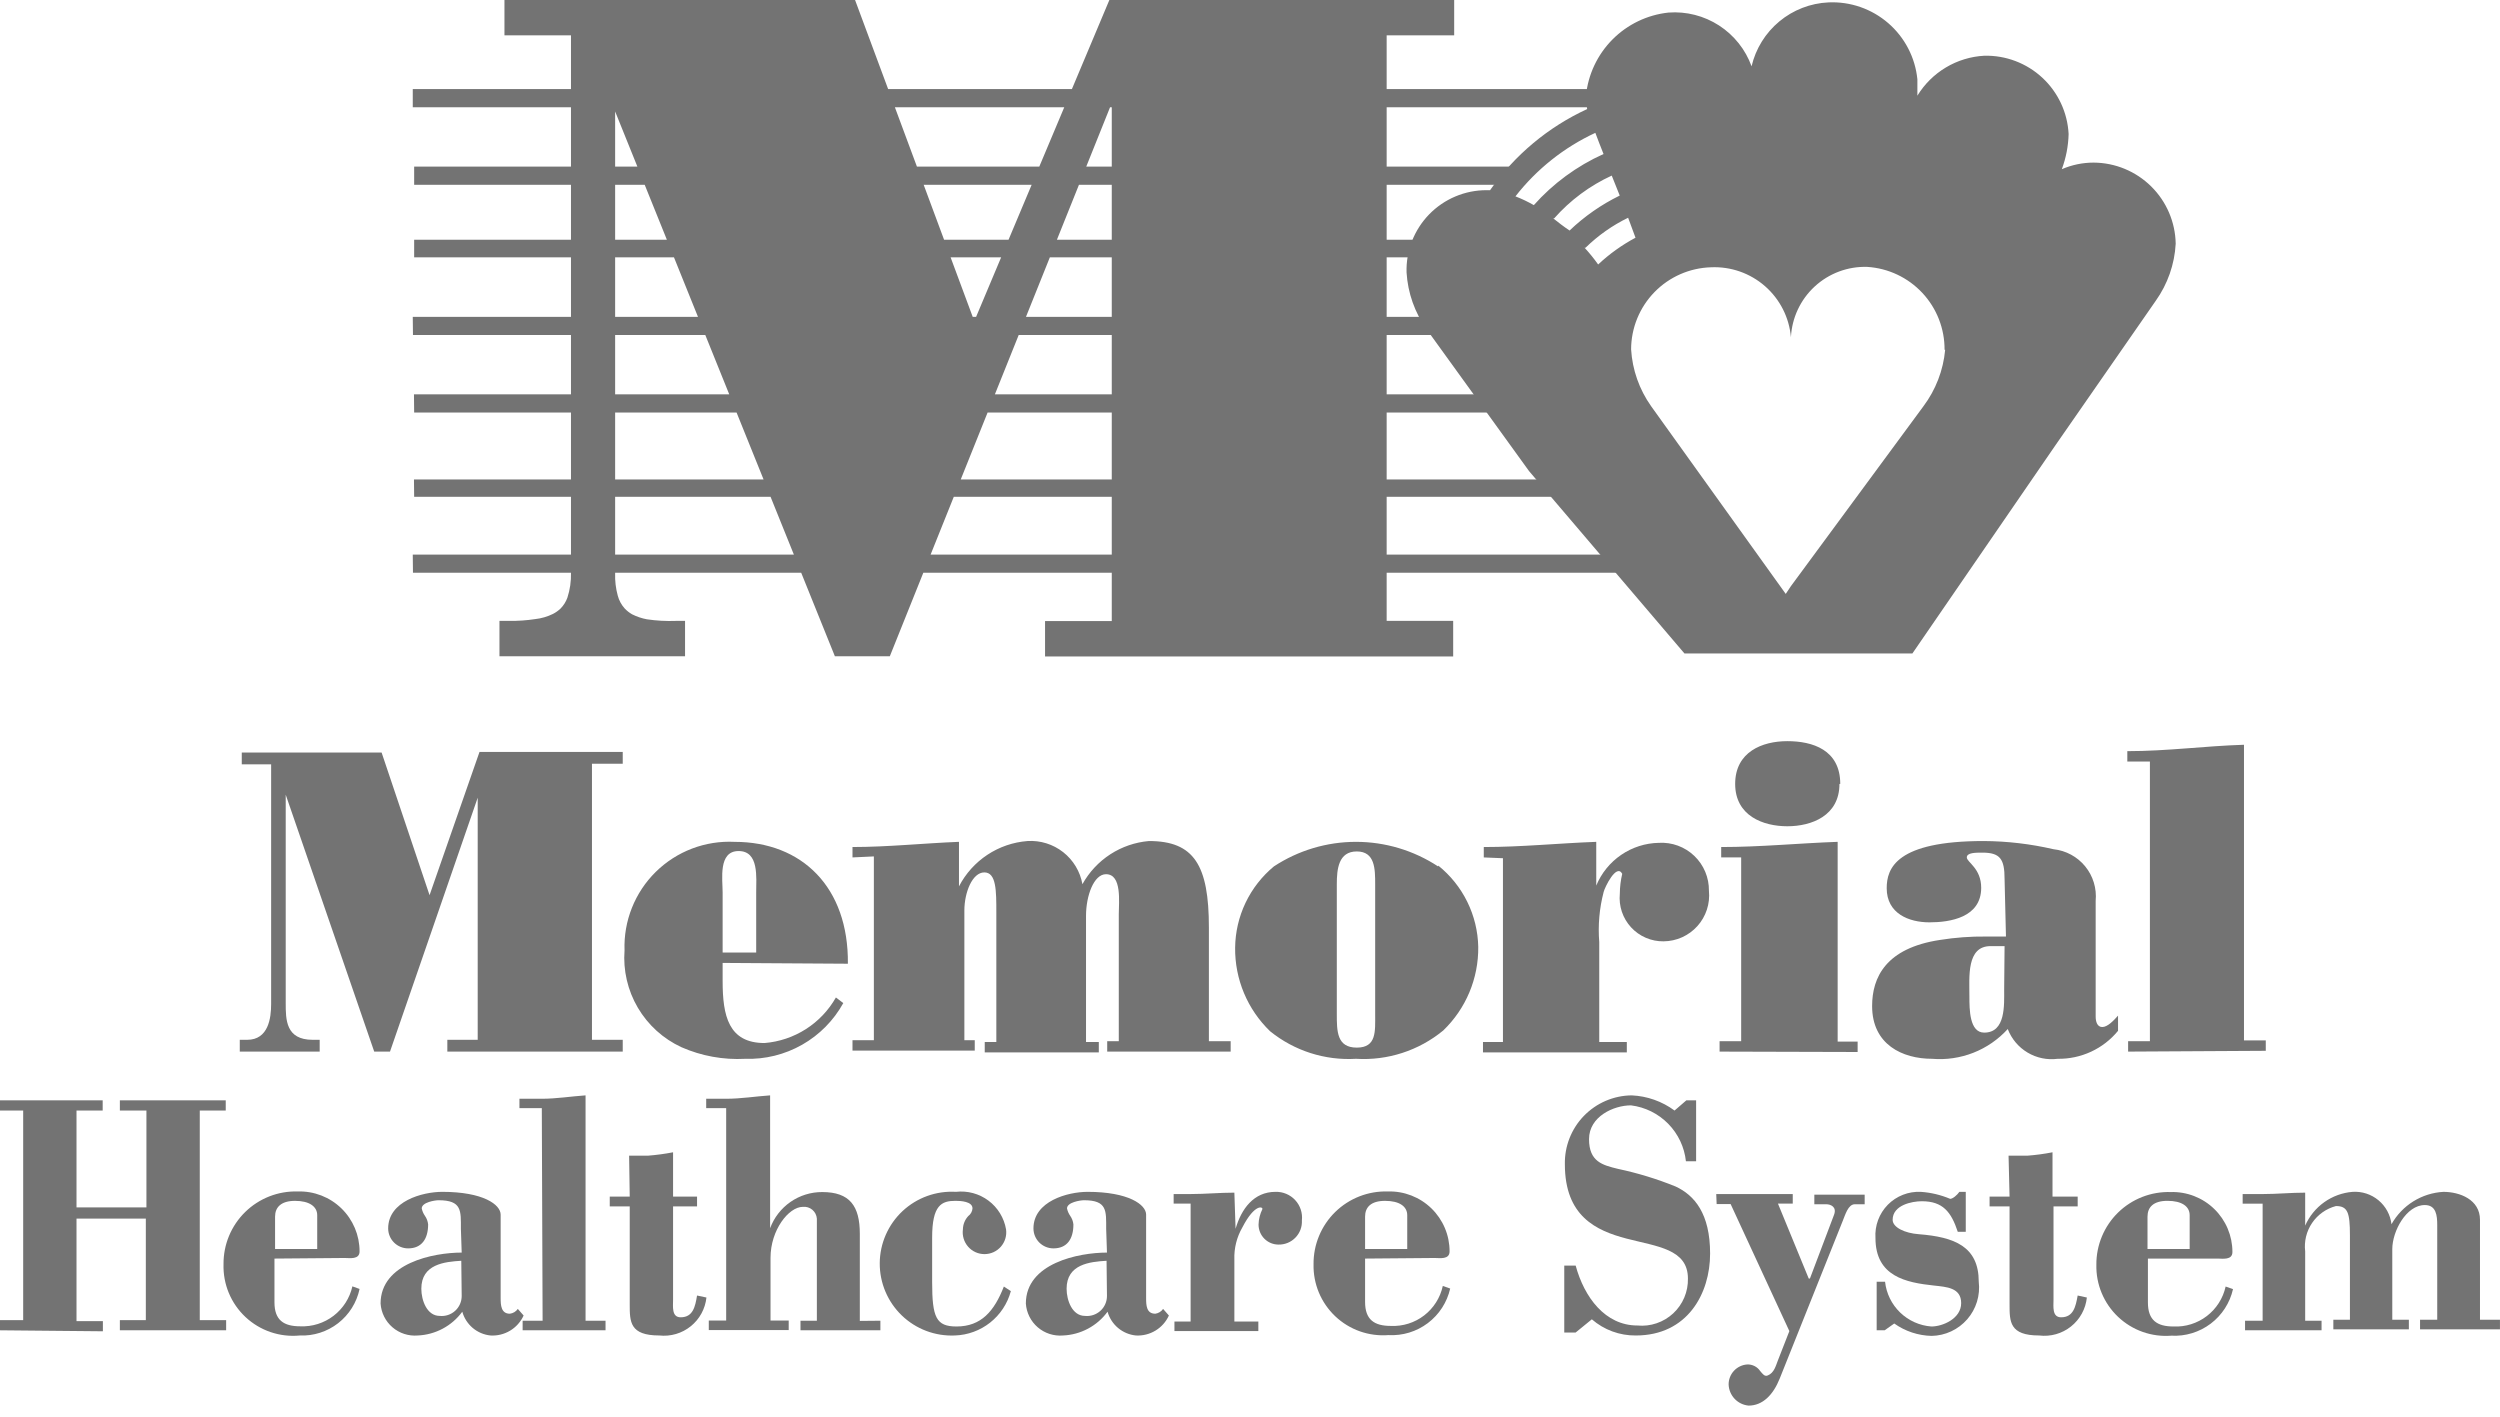 <svg xmlns="http://www.w3.org/2000/svg" width="210" height="119" viewBox="0 0 210 119" fill="none"><g opacity="0.55"><path d="M0 111.745V110.889H1.947V93.285H0V92.43H8.625V93.285H6.427V101.424H12.3V93.285H10.069V92.43H18.962V93.285H16.781V110.889H18.996V111.745H10.069V110.889H12.25V102.364H6.427V110.973H8.642V111.828L0 111.745Z" fill="black"></path><path d="M23.106 104.916V102.197C23.106 101.425 23.592 100.872 24.784 100.872C25.975 100.872 26.646 101.341 26.646 102.08V104.916H23.106ZM28.945 105.671C29.382 105.671 30.204 105.822 30.204 105.117C30.204 104.443 30.069 103.776 29.807 103.155C29.544 102.534 29.16 101.972 28.677 101.503C28.193 101.033 27.62 100.666 26.992 100.422C26.363 100.178 25.692 100.063 25.019 100.083C24.203 100.058 23.392 100.198 22.632 100.494C21.872 100.791 21.18 101.238 20.597 101.808C20.014 102.378 19.552 103.061 19.239 103.814C18.927 104.567 18.769 105.376 18.776 106.191C18.751 107.02 18.902 107.844 19.22 108.609C19.538 109.375 20.015 110.063 20.62 110.63C21.225 111.197 21.944 111.628 22.728 111.896C23.512 112.163 24.345 112.261 25.17 112.182C26.336 112.231 27.481 111.865 28.403 111.149C29.325 110.433 29.963 109.414 30.204 108.272L29.6 108.054C29.38 109.039 28.821 109.914 28.02 110.528C27.219 111.142 26.228 111.454 25.22 111.41C23.827 111.41 23.055 110.89 23.055 109.396V105.721L28.945 105.671Z" fill="black"></path><path d="M38.782 108.858C38.783 109.093 38.735 109.326 38.64 109.542C38.545 109.757 38.407 109.95 38.233 110.108C38.059 110.266 37.853 110.386 37.63 110.46C37.406 110.534 37.17 110.56 36.936 110.536C35.862 110.536 35.392 109.227 35.392 108.254C35.392 106.19 37.339 105.989 38.748 105.905L38.782 108.858ZM38.782 105.217C36.399 105.217 31.969 106.106 31.969 109.496C31.994 109.878 32.096 110.252 32.267 110.595C32.438 110.937 32.676 111.243 32.967 111.493C33.257 111.743 33.594 111.932 33.959 112.05C34.324 112.168 34.708 112.213 35.09 112.181C35.824 112.15 36.541 111.954 37.188 111.608C37.836 111.263 38.398 110.776 38.832 110.184C38.981 110.716 39.286 111.19 39.708 111.547C40.13 111.903 40.649 112.124 41.198 112.181C41.778 112.216 42.354 112.074 42.852 111.774C43.349 111.475 43.744 111.031 43.984 110.503L43.497 109.949C43.42 110.06 43.32 110.153 43.205 110.222C43.089 110.291 42.96 110.336 42.826 110.352C42.088 110.352 42.054 109.63 42.054 109.026V102.028C42.054 101.189 40.594 100.115 37.154 100.115C35.476 100.115 32.606 100.904 32.606 103.186C32.606 103.631 32.783 104.058 33.098 104.373C33.413 104.687 33.84 104.864 34.285 104.864C35.426 104.864 35.963 104.059 35.963 102.851C35.936 102.591 35.844 102.343 35.694 102.129C35.563 101.942 35.472 101.731 35.426 101.508C35.426 100.988 36.55 100.82 36.835 100.82C38.815 100.82 38.715 101.709 38.715 103.22L38.782 105.217Z" fill="black"></path><path d="M45.512 93.085H43.633V92.296H45.512C46.737 92.296 47.962 92.095 49.187 92.011V110.94H50.865V111.745H43.901V110.94H45.579L45.512 93.085Z" fill="black"></path><path d="M52.846 97.077H54.424C55.134 97.022 55.84 96.927 56.538 96.792V100.517H58.552V101.34H56.538V109.176C56.538 109.747 56.404 110.653 57.176 110.653C58.216 110.653 58.401 109.747 58.552 108.824L59.341 108.992C59.291 109.461 59.148 109.916 58.922 110.331C58.696 110.745 58.39 111.111 58.022 111.407C57.654 111.704 57.231 111.924 56.778 112.057C56.325 112.189 55.85 112.231 55.38 112.18C52.897 112.18 52.897 111.022 52.897 109.579V101.34H51.219V100.517H52.897L52.846 97.077Z" fill="black"></path><path d="M73.953 110.94V111.745H67.241V110.94H68.617V102.365C68.606 102.222 68.567 102.083 68.502 101.955C68.437 101.828 68.347 101.715 68.238 101.622C68.129 101.53 68.002 101.461 67.865 101.418C67.728 101.376 67.585 101.361 67.442 101.375C66.251 101.375 64.724 103.321 64.724 105.654V110.923H66.251V111.728H59.538V110.923H60.998V93.085H59.32V92.296H60.998C62.24 92.296 63.465 92.095 64.69 92.011V103.17C65.021 102.276 65.618 101.505 66.402 100.961C67.185 100.418 68.117 100.129 69.07 100.133C71.369 100.133 72.225 101.291 72.225 103.64V110.956L73.953 110.94Z" fill="black"></path><path d="M84.912 108.455C84.632 109.497 84.024 110.422 83.178 111.093C82.332 111.764 81.292 112.145 80.213 112.18C79.394 112.217 78.576 112.087 77.809 111.798C77.042 111.509 76.341 111.066 75.751 110.498C75.16 109.929 74.691 109.246 74.373 108.491C74.054 107.735 73.893 106.923 73.899 106.103C73.904 105.283 74.077 104.473 74.406 103.722C74.734 102.971 75.213 102.295 75.811 101.734C76.41 101.174 77.117 100.741 77.888 100.463C78.659 100.184 79.479 100.066 80.297 100.114C81.269 100.002 82.248 100.266 83.032 100.853C83.815 101.439 84.344 102.304 84.509 103.269C84.544 103.528 84.524 103.791 84.449 104.041C84.374 104.291 84.246 104.523 84.075 104.719C83.903 104.916 83.691 105.074 83.454 105.182C83.216 105.29 82.958 105.346 82.697 105.346C82.436 105.346 82.178 105.29 81.94 105.182C81.702 105.074 81.49 104.916 81.319 104.719C81.147 104.523 81.019 104.291 80.945 104.041C80.87 103.791 80.849 103.528 80.884 103.269C80.89 102.851 81.052 102.45 81.338 102.145C81.439 102.07 81.523 101.975 81.583 101.865C81.644 101.754 81.68 101.633 81.69 101.507C81.69 100.92 80.7 100.87 80.263 100.87C79.089 100.87 78.3 101.222 78.3 103.957V107.699C78.3 110.67 78.636 111.425 80.347 111.425C82.428 111.425 83.519 110.133 84.325 108.069L84.912 108.455Z" fill="black"></path><path d="M92.985 108.858C92.986 109.093 92.938 109.326 92.843 109.542C92.749 109.757 92.61 109.95 92.436 110.108C92.262 110.266 92.056 110.386 91.833 110.46C91.609 110.534 91.373 110.56 91.139 110.536C90.065 110.536 89.595 109.227 89.595 108.254C89.595 106.19 91.542 105.989 92.951 105.905L92.985 108.858ZM92.985 105.217C90.602 105.217 86.172 106.106 86.172 109.496C86.197 109.878 86.299 110.252 86.47 110.595C86.641 110.937 86.879 111.243 87.17 111.493C87.46 111.743 87.798 111.932 88.162 112.05C88.527 112.168 88.911 112.213 89.293 112.181C90.027 112.15 90.744 111.954 91.391 111.608C92.039 111.263 92.601 110.776 93.035 110.184C93.185 110.718 93.493 111.195 93.918 111.551C94.343 111.907 94.866 112.127 95.418 112.181C95.995 112.212 96.568 112.069 97.062 111.769C97.556 111.47 97.948 111.029 98.187 110.503L97.7 109.949C97.625 110.058 97.528 110.15 97.415 110.219C97.303 110.288 97.177 110.333 97.046 110.352C96.291 110.352 96.274 109.63 96.274 109.026V102.028C96.274 101.189 94.797 100.115 91.357 100.115C89.679 100.115 86.81 100.904 86.81 103.186C86.81 103.631 86.986 104.058 87.301 104.373C87.616 104.687 88.043 104.864 88.488 104.864C89.645 104.864 90.166 104.059 90.166 102.851C90.139 102.591 90.047 102.343 89.897 102.129C89.766 101.942 89.675 101.731 89.629 101.508C89.629 100.988 90.753 100.82 91.055 100.82C93.019 100.82 92.918 101.709 92.918 103.22L92.985 105.217Z" fill="black"></path><path d="M103.788 103.22C104.275 101.542 105.315 100.115 107.144 100.115C107.454 100.106 107.761 100.164 108.047 100.284C108.332 100.404 108.588 100.583 108.798 100.811C109.008 101.038 109.167 101.308 109.264 101.602C109.36 101.896 109.393 102.207 109.359 102.515C109.373 102.779 109.332 103.044 109.24 103.292C109.147 103.54 109.004 103.767 108.819 103.957C108.635 104.148 108.414 104.298 108.169 104.4C107.924 104.501 107.661 104.55 107.396 104.545C106.951 104.545 106.524 104.369 106.209 104.054C105.895 103.739 105.718 103.312 105.718 102.867C105.73 102.419 105.839 101.978 106.037 101.575C106.121 101.374 105.416 101.055 104.359 103.102C103.885 103.922 103.653 104.858 103.687 105.804V111.006H105.701V111.812H98.653V111.006H100.012V101.105H98.586V100.3H100.012C101.237 100.3 102.462 100.182 103.687 100.182L103.788 103.22Z" fill="black"></path><path d="M114.667 104.916V102.197C114.667 101.425 115.137 100.872 116.345 100.872C117.553 100.872 118.208 101.341 118.208 102.08V104.916H114.667ZM120.507 105.671C120.943 105.671 121.765 105.822 121.765 105.117C121.766 104.443 121.631 103.776 121.368 103.155C121.106 102.534 120.721 101.972 120.238 101.503C119.754 101.033 119.181 100.666 118.553 100.422C117.925 100.178 117.254 100.063 116.58 100.083C115.765 100.058 114.953 100.198 114.193 100.494C113.433 100.791 112.741 101.238 112.158 101.808C111.575 102.378 111.114 103.061 110.801 103.814C110.488 104.567 110.33 105.376 110.338 106.191C110.319 107.008 110.471 107.819 110.785 108.573C111.099 109.326 111.568 110.006 112.161 110.567C112.754 111.129 113.458 111.559 114.228 111.832C114.998 112.104 115.816 112.212 116.63 112.148C117.817 112.214 118.989 111.857 119.938 111.141C120.887 110.426 121.552 109.397 121.816 108.238L121.195 108.02C120.982 109.005 120.426 109.883 119.628 110.497C118.829 111.112 117.838 111.423 116.832 111.377C115.439 111.377 114.667 110.856 114.667 109.363V105.721L120.507 105.671Z" fill="black"></path><path d="M141.652 92.43H142.474V97.549H141.618C141.491 96.36 140.966 95.249 140.129 94.396C139.291 93.543 138.19 92.998 137.003 92.85C135.543 92.85 133.479 93.79 133.479 95.686C133.479 97.582 134.604 97.867 135.913 98.186C137.564 98.536 139.181 99.03 140.745 99.663C142.34 100.401 143.649 101.945 143.649 105.301C143.649 108.657 141.752 112.181 137.406 112.181C136.051 112.194 134.738 111.711 133.714 110.822L132.355 111.93H131.398V106.308H132.355C133.077 108.976 134.839 111.342 137.54 111.342C138.085 111.395 138.635 111.331 139.153 111.155C139.672 110.98 140.147 110.696 140.549 110.324C140.95 109.951 141.267 109.498 141.48 108.994C141.694 108.49 141.798 107.946 141.786 107.399C141.786 104.915 139.202 104.714 136.634 104.043C134.067 103.371 131.449 102.163 131.449 97.8C131.433 97.051 131.566 96.306 131.84 95.609C132.114 94.912 132.523 94.275 133.044 93.737C133.566 93.199 134.188 92.769 134.876 92.473C135.564 92.177 136.304 92.019 137.054 92.011C138.356 92.067 139.613 92.511 140.662 93.286L141.652 92.43Z" fill="black"></path><path d="M144.164 100.3H150.591V101.105H149.349L151.934 107.398H152.034L154.065 102.028C154.3 101.391 153.796 101.156 153.394 101.156H152.404V100.35H156.632V101.156H155.81C155.239 101.156 155.005 102.045 154.786 102.565L149.5 115.789C148.947 117.181 148.057 118.071 146.883 118.071C146.434 118.03 146.016 117.827 145.707 117.499C145.398 117.172 145.219 116.742 145.204 116.292C145.203 115.867 145.364 115.457 145.654 115.145C145.943 114.834 146.341 114.644 146.765 114.614C146.979 114.606 147.191 114.653 147.382 114.749C147.573 114.846 147.736 114.99 147.856 115.168C148.074 115.419 148.225 115.654 148.494 115.537C149.031 115.319 149.165 114.731 149.349 114.262L150.306 111.812L145.372 101.139H144.198L144.164 100.3Z" fill="black"></path><path d="M158.311 111.745H157.64V107.667H158.345C158.452 108.65 158.9 109.564 159.611 110.251C160.322 110.937 161.252 111.353 162.238 111.426C163.178 111.426 164.738 110.771 164.738 109.463C164.738 108.154 163.496 108.103 162.456 107.986C160.107 107.734 157.539 107.231 157.539 103.992C157.505 103.48 157.58 102.967 157.759 102.485C157.938 102.004 158.216 101.566 158.575 101.2C158.935 100.834 159.368 100.549 159.846 100.362C160.324 100.175 160.836 100.091 161.348 100.116C162.198 100.173 163.031 100.372 163.815 100.703C164.033 100.703 164.403 100.384 164.587 100.116H165.124V103.472H164.453C163.899 101.794 163.194 100.904 161.432 100.904C160.61 100.904 158.982 101.223 158.982 102.465C158.982 103.103 160.006 103.589 161.181 103.673C164.168 103.908 166.215 104.697 166.215 107.667C166.283 108.231 166.232 108.804 166.065 109.347C165.898 109.89 165.619 110.393 165.246 110.821C164.872 111.25 164.413 111.595 163.898 111.835C163.383 112.075 162.823 112.205 162.255 112.215C161.128 112.19 160.035 111.828 159.117 111.174L158.311 111.745Z" fill="black"></path><path d="M168.719 97.077H170.297C171.006 97.025 171.713 96.929 172.411 96.792V100.517H174.525V101.34H172.495V109.176C172.495 109.747 172.361 110.653 173.133 110.653C174.173 110.653 174.358 109.747 174.525 108.824L175.297 108.992C175.247 109.466 175.104 109.926 174.874 110.344C174.645 110.762 174.334 111.13 173.961 111.427C173.587 111.724 173.159 111.943 172.699 112.073C172.24 112.202 171.76 112.238 171.287 112.18C168.803 112.18 168.803 111.022 168.803 109.579V101.34H167.125V100.517H168.803L168.719 97.077Z" fill="black"></path><path d="M180.391 104.914V102.196C180.391 101.424 180.861 100.87 182.069 100.87C183.278 100.87 183.932 101.34 183.932 102.078V104.914H180.391ZM186.265 105.72C186.701 105.72 187.523 105.871 187.523 105.166C187.523 104.492 187.388 103.825 187.126 103.204C186.864 102.583 186.479 102.021 185.996 101.552C185.512 101.082 184.939 100.715 184.311 100.471C183.682 100.227 183.012 100.112 182.338 100.132C181.523 100.107 180.711 100.247 179.951 100.543C179.191 100.84 178.499 101.287 177.916 101.857C177.333 102.427 176.872 103.11 176.559 103.863C176.246 104.616 176.088 105.424 176.095 106.24C176.076 107.056 176.229 107.868 176.543 108.621C176.857 109.375 177.326 110.055 177.919 110.616C178.512 111.177 179.216 111.608 179.986 111.881C180.756 112.153 181.574 112.261 182.388 112.197C183.575 112.263 184.747 111.906 185.696 111.19C186.645 110.475 187.31 109.446 187.573 108.287L186.953 108.069C186.736 109.055 186.177 109.933 185.376 110.547C184.574 111.162 183.581 111.473 182.573 111.425C181.197 111.425 180.425 110.905 180.425 109.412V105.72H186.265Z" fill="black"></path><path d="M193.635 102.952C193.981 102.165 194.533 101.485 195.233 100.986C195.933 100.487 196.755 100.186 197.612 100.116C198.402 100.063 199.182 100.316 199.791 100.822C200.4 101.328 200.792 102.049 200.885 102.835C201.324 102.051 201.955 101.391 202.717 100.916C203.48 100.44 204.35 100.165 205.248 100.116C206.607 100.116 208.319 100.754 208.319 102.466V110.856H209.997V111.662H203.284V110.856H204.727V102.902C204.727 102.113 204.644 101.224 203.687 101.224C202.126 101.224 200.952 103.422 200.952 104.932V110.856H202.345V111.662H196.001V110.856H197.394V103.758C197.394 101.861 197.21 101.308 196.22 101.308C195.402 101.524 194.69 102.029 194.215 102.729C193.74 103.429 193.534 104.277 193.635 105.117V110.94H195.011V111.745H188.584V110.94H190.061V101.106H188.383V100.301H190.061C191.252 100.301 192.427 100.183 193.635 100.183V102.952Z" fill="black"></path><path d="M49.725 87.344H52.31V88.335H37.576V87.344H40.127V67.006L32.76 88.335H31.434L24 66.754V84.257C24 85.65 24 87.344 26.266 87.344H26.853V88.335H20.141V87.344H20.762C22.557 87.344 22.775 85.499 22.775 84.341V64.204H20.308V63.213H32.055L36.083 75.195L40.278 63.163H52.31V64.153H49.725V87.344Z" fill="black"></path><path d="M60.701 80.885V82.412C60.701 85.316 61.187 87.615 64.225 87.615C65.46 87.513 66.651 87.112 67.695 86.445C68.739 85.778 69.604 84.866 70.216 83.788L70.837 84.258C70.028 85.722 68.83 86.934 67.376 87.76C65.922 88.586 64.268 88.995 62.597 88.94C60.761 89.039 58.928 88.706 57.244 87.967C55.712 87.26 54.433 86.101 53.578 84.647C52.723 83.192 52.333 81.511 52.461 79.828C52.418 78.609 52.629 77.393 53.08 76.259C53.531 75.125 54.212 74.097 55.082 73.24C55.951 72.383 56.989 71.717 58.13 71.282C59.27 70.848 60.489 70.655 61.708 70.716C67.363 70.716 71.29 74.525 71.222 80.953L60.701 80.885ZM63.52 80.013V74.978C63.52 73.703 63.772 71.488 62.043 71.488C60.315 71.488 60.701 73.854 60.701 74.978V80.013H63.52Z" fill="black"></path><path d="M71.609 72.023V71.15C74.58 71.15 77.583 70.832 80.554 70.714V74.456C81.11 73.384 81.93 72.472 82.937 71.805C83.945 71.138 85.105 70.74 86.309 70.647C87.389 70.581 88.456 70.913 89.307 71.581C90.157 72.249 90.733 73.207 90.924 74.272C91.487 73.256 92.291 72.394 93.266 71.761C94.24 71.129 95.355 70.747 96.512 70.647C100.305 70.647 101.547 72.677 101.547 77.913V87.462H103.376V88.334H93.005V87.462H93.978V76.789C93.978 75.799 94.264 73.433 92.904 73.433C91.881 73.433 91.226 75.245 91.226 76.923V87.529H92.3V88.401H82.718V87.529H83.692V76.638C83.692 74.826 83.692 73.282 82.685 73.282C81.678 73.282 81.007 74.96 81.007 76.487V87.378H81.879V88.25H71.609V87.378H73.405V71.939L71.609 72.023Z" fill="black"></path><path d="M120.817 72.712C121.841 73.536 122.673 74.575 123.253 75.755C123.833 76.935 124.147 78.228 124.173 79.542C124.187 80.85 123.934 82.146 123.429 83.353C122.924 84.559 122.178 85.649 121.236 86.557C119.182 88.252 116.561 89.103 113.903 88.939C111.293 89.094 108.72 88.268 106.687 86.624C105.746 85.716 105 84.626 104.495 83.42C103.99 82.214 103.736 80.917 103.751 79.609C103.765 78.303 104.063 77.015 104.625 75.835C105.187 74.656 106 73.613 107.006 72.779C109.054 71.433 111.452 70.715 113.903 70.715C116.354 70.715 118.752 71.433 120.8 72.779L120.817 72.712ZM112.292 85.181C112.292 86.624 112.292 88 113.97 88C115.648 88 115.514 86.624 115.514 85.181V74.273C115.514 73.014 115.514 71.521 113.97 71.521C112.426 71.521 112.292 73.014 112.292 74.273V85.181Z" fill="black"></path><path d="M124.637 72.024V71.151C127.775 71.151 130.947 70.832 134.085 70.715V74.39C134.516 73.345 135.243 72.449 136.176 71.811C137.109 71.173 138.208 70.821 139.338 70.799C139.884 70.766 140.43 70.847 140.944 71.035C141.457 71.224 141.926 71.516 142.321 71.894C142.717 72.272 143.03 72.728 143.241 73.232C143.452 73.737 143.557 74.279 143.55 74.826C143.603 75.36 143.545 75.9 143.378 76.41C143.212 76.92 142.941 77.39 142.582 77.79C142.224 78.189 141.786 78.51 141.296 78.731C140.807 78.951 140.277 79.067 139.74 79.072C139.228 79.079 138.72 78.978 138.25 78.775C137.779 78.573 137.357 78.273 137.01 77.896C136.663 77.519 136.4 77.074 136.237 76.588C136.074 76.102 136.016 75.588 136.065 75.078C136.069 74.513 136.136 73.95 136.267 73.4C135.78 72.494 134.79 74.558 134.706 74.927C134.347 76.3 134.222 77.724 134.337 79.139V87.529H136.653V88.402H124.57V87.529H126.248V72.091L124.637 72.024Z" fill="black"></path><path d="M144.445 88.335V87.462H146.258V72.023H144.58V71.151C147.852 71.151 151.091 70.832 154.363 70.714V87.495H156.041V88.368L144.445 88.335ZM154.514 65.848C154.514 68.533 152.165 69.406 150.134 69.406C148.104 69.406 145.754 68.533 145.754 65.848C145.754 63.163 148.02 62.257 150.134 62.257C152.248 62.257 154.581 62.978 154.581 65.848H154.514Z" fill="black"></path><path d="M168.384 73.836C168.384 72.158 168.014 71.621 166.521 71.621C165.934 71.621 165.212 71.621 165.212 72.023C165.212 72.426 166.42 72.93 166.42 74.574C166.42 77.075 163.802 77.477 162.074 77.477C160.346 77.477 158.483 76.739 158.483 74.608C158.483 72.93 159.288 70.647 166.622 70.647C168.599 70.657 170.569 70.888 172.495 71.335C173.536 71.446 174.492 71.962 175.155 72.773C175.818 73.583 176.134 74.623 176.036 75.665V85.398C176.036 85.784 176.153 86.271 176.59 86.271C177.026 86.271 177.529 85.75 177.915 85.314V86.589C177.302 87.337 176.527 87.937 175.65 88.343C174.772 88.75 173.814 88.954 172.847 88.939C171.969 89.054 171.077 88.87 170.316 88.416C169.555 87.963 168.969 87.266 168.652 86.438C167.855 87.315 166.867 87.997 165.764 88.431C164.661 88.864 163.473 89.038 162.292 88.939C159.809 88.939 157.258 87.747 157.258 84.508C157.258 82.109 158.399 79.642 162.963 78.954C164.24 78.75 165.531 78.655 166.823 78.669H168.501L168.384 73.836ZM168.384 79.474H167.209C165.178 79.474 165.43 82.042 165.43 83.72C165.43 84.777 165.43 86.74 166.672 86.74C168.484 86.74 168.35 84.441 168.35 83.099L168.384 79.474Z" fill="black"></path><path d="M178.762 88.335V87.463H180.592V63.969H178.695V63.097C182.052 63.097 185.223 62.66 188.495 62.56V87.395H190.325V88.268L178.762 88.335Z" fill="black"></path><path d="M115.791 2.216V52.911H121.379V54.371H88.539V52.911H94.127V5.186H93.976L74.225 54.371H70.633L51.084 5.79H50.899V48.112C50.899 51.921 52.745 52.911 56.84 52.911V54.371H42.777V52.911C46.888 52.911 48.718 51.921 48.718 48.112V2.216H43.13V0.756H71.288L81.726 28.73H81.894L93.64 0.756H121.295V2.216H115.791ZM34.672 8.24H133.68H34.672ZM34.789 14.751H127.538H34.789ZM34.789 20.86H119.819H34.789ZM34.773 33.898H138.093H34.773ZM34.773 40.963H138.093H34.773ZM34.672 47.34H137.992H34.672ZM34.672 27.37H121.094H34.672Z" fill="black"></path><path d="M115.791 2.215H114.952V53.699H120.54V54.387H121.295V53.615H89.311V52.927H88.539V53.699H94.899V4.413H93.439L73.704 53.598H71.154L51.587 5.034H50.144V48.111C50.117 49.006 50.253 49.899 50.547 50.746C50.739 51.288 51.048 51.78 51.453 52.189C51.757 52.483 52.102 52.731 52.477 52.927C53.093 53.217 53.749 53.415 54.423 53.514C55.223 53.635 56.031 53.691 56.84 53.682V52.91H56.084V53.598H43.633V52.91H42.861V53.699C43.806 53.714 44.751 53.636 45.68 53.464C46.264 53.347 46.829 53.15 47.358 52.877C47.727 52.673 48.061 52.412 48.348 52.105C48.786 51.625 49.107 51.051 49.288 50.427C49.495 49.69 49.591 48.926 49.573 48.161V1.443H43.901V0.755H43.13V1.527H70.768L81.189 29.501H82.397L94.144 1.527H120.49V2.215H121.245V1.443H114.952V2.215H115.791V2.97H122.151V0H93.187L81.189 28.528L81.894 28.813V28.058H81.726V28.813L82.43 28.561L71.825 0H42.374V2.97H47.962V48.111C47.982 48.822 47.88 49.532 47.66 50.209C47.536 50.548 47.342 50.857 47.09 51.115C46.9 51.296 46.685 51.449 46.452 51.568C45.983 51.799 45.478 51.946 44.959 52.004C44.237 52.113 43.507 52.164 42.777 52.155H41.955V55.126H57.544V52.155H56.772C55.959 52.186 55.144 52.141 54.339 52.021C53.907 51.941 53.489 51.799 53.097 51.602C52.867 51.471 52.658 51.307 52.477 51.115C52.196 50.804 51.994 50.43 51.889 50.024C51.726 49.423 51.652 48.801 51.671 48.178V5.789H50.899V6.545H51.084V5.789L50.345 6.075L70.13 55.126H74.745L94.664 5.471L93.976 5.185V5.94H94.144V5.185H93.388V52.172H87.784V55.142H122.067V52.155H116.479V2.215H115.791ZM34.672 9.011H133.68V7.484H34.672V9.011ZM34.789 15.522H127.538V13.995H34.789V15.522ZM34.789 21.614H119.819V20.137H34.789V21.614ZM34.789 34.653H137.321V33.126H34.773L34.789 34.653ZM34.789 41.734H137.321V40.274H34.773L34.789 41.734ZM34.689 48.111H137.22V46.584H34.672L34.689 48.111ZM34.689 28.142H121.748V26.615H34.672L34.689 28.142Z" fill="black"></path><path d="M175.861 13.659C174.943 13.659 174.035 13.848 173.193 14.213C173.545 13.266 173.738 12.268 173.764 11.259C173.672 9.456 172.881 7.76 171.559 6.532C170.236 5.303 168.487 4.639 166.682 4.681C165.543 4.743 164.436 5.08 163.457 5.665C162.477 6.25 161.655 7.064 161.06 8.037C161.06 7.668 161.06 7.215 161.06 6.661C160.878 4.834 160.002 3.146 158.613 1.944C157.224 0.742 155.428 0.118 153.593 0.201C152.078 0.27 150.628 0.832 149.462 1.802C148.296 2.771 147.478 4.094 147.132 5.57C146.62 4.16 145.661 2.955 144.401 2.14C143.14 1.325 141.648 0.944 140.151 1.056C138.37 1.248 136.709 2.046 135.447 3.317C134.186 4.588 133.399 6.255 133.221 8.037C133.221 8.414 133.255 8.791 133.321 9.162C130.047 10.67 127.233 13.021 125.166 15.975H124.864C123.965 15.974 123.076 16.154 122.248 16.504C121.42 16.854 120.671 17.366 120.045 18.011C119.419 18.656 118.929 19.42 118.603 20.258C118.278 21.096 118.124 21.99 118.151 22.888C118.256 24.602 118.837 26.253 119.83 27.654L128.438 39.569L141.494 54.89H160.641L172.69 37.354L181.08 25.271C182.083 23.863 182.665 22.198 182.758 20.472C182.728 18.66 181.988 16.932 180.699 15.659C179.41 14.385 177.673 13.667 175.861 13.659ZM128.875 17.25C128.369 16.958 127.842 16.705 127.297 16.495C129.079 14.208 131.38 12.379 134.009 11.159C134.211 11.712 134.446 12.3 134.697 12.937C132.457 13.944 130.455 15.414 128.824 17.25H128.875ZM130.553 18.341C131.896 16.82 133.542 15.597 135.386 14.75L136.057 16.428C134.51 17.185 133.09 18.175 131.845 19.364C131.341 19.029 130.888 18.676 130.469 18.341H130.553ZM133.187 20.808C134.236 19.782 135.443 18.932 136.762 18.29L137.382 19.968C136.242 20.577 135.187 21.333 134.244 22.217C133.895 21.723 133.514 21.252 133.103 20.808H133.187ZM163.393 29.383C163.235 31.105 162.602 32.749 161.564 34.132L150.438 49.234L150.002 49.889L138.691 34.115C137.699 32.714 137.118 31.063 137.013 29.349C137.017 27.553 137.72 25.828 138.972 24.541C140.225 23.254 141.93 22.504 143.726 22.452C145.386 22.377 147.011 22.945 148.262 24.04C149.513 25.134 150.293 26.67 150.438 28.325C150.521 26.698 151.238 25.167 152.437 24.063C153.636 22.959 155.219 22.368 156.848 22.419C158.616 22.53 160.273 23.314 161.481 24.609C162.689 25.904 163.355 27.612 163.343 29.383H163.393Z" fill="black"></path></g></svg>